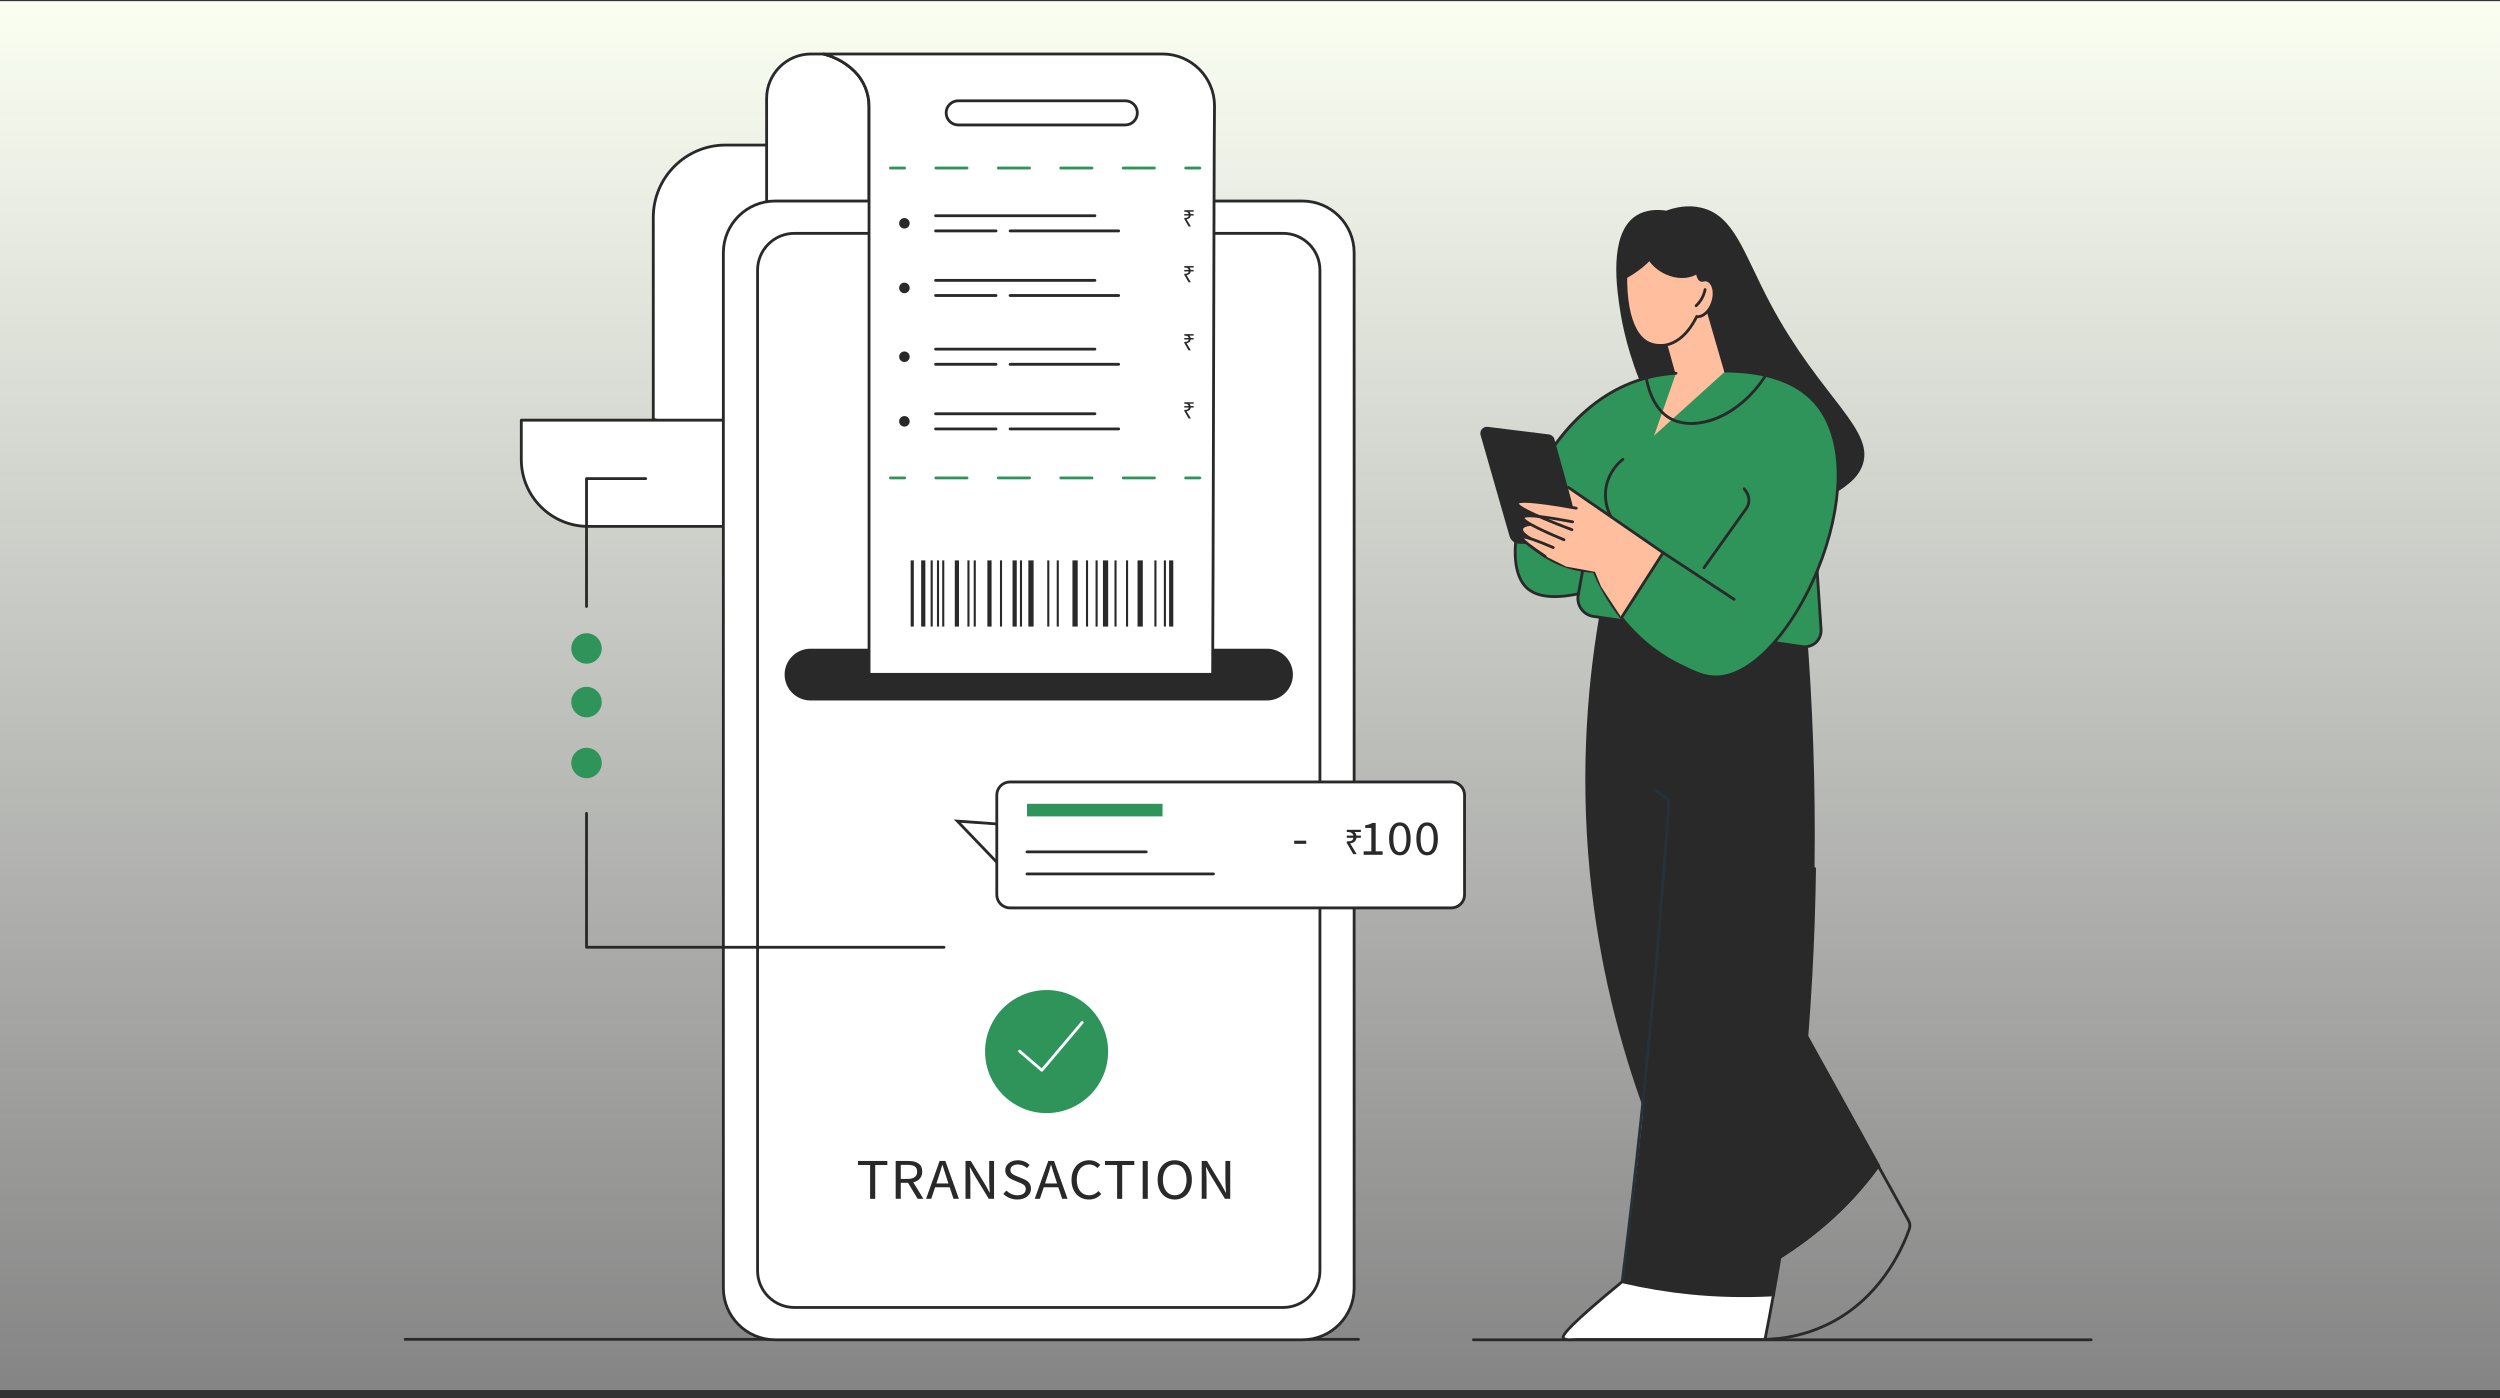 <svg width="270" height="151" viewBox="0 0 270 151" fill="none" xmlns="http://www.w3.org/2000/svg">
<rect x="0" y="0" width="270" height="151" fill="#333333" stroke="none"/>
<rect width="270" height="150" transform="translate(0 0.125)" fill="url(#paint0_linear_12836_98427)"/>
<path d="M110.878 56.85H79.794L70.859 54.289L70.555 54.202V45.291L70.859 45.378L110.878 56.85Z" fill="white"/>
<path d="M110.879 57.004H79.795C79.78 57.004 79.766 57.002 79.752 56.998L70.513 54.349C70.448 54.331 70.402 54.271 70.402 54.202V45.292C70.402 45.244 70.425 45.198 70.463 45.169C70.502 45.141 70.551 45.131 70.597 45.145L110.921 56.704C110.994 56.725 111.041 56.797 111.03 56.872C111.02 56.948 110.955 57.004 110.879 57.004ZM79.816 56.698H109.791L70.708 45.495V54.087L79.816 56.698Z" fill="#292929"/>
<path d="M129.303 15.666C128.358 15.898 126.382 16.521 124.61 18.273C124.598 18.285 124.586 18.297 124.574 18.309C123.198 19.684 122.438 21.558 122.438 23.505V49.47C122.438 53.546 119.134 56.85 115.057 56.85H110.878L70.859 45.378L70.555 45.291V23.468C70.555 19.159 74.048 15.666 78.356 15.666H129.303V15.666Z" fill="white"/>
<path d="M115.058 57.005H110.879C110.865 57.005 110.851 57.003 110.837 56.999L70.513 45.44C70.448 45.421 70.402 45.361 70.402 45.293V23.469C70.402 19.083 73.971 15.515 78.357 15.515H129.303C129.381 15.515 129.446 15.572 129.455 15.649C129.464 15.726 129.415 15.798 129.34 15.816C128.111 16.117 126.312 16.808 124.718 18.383L124.683 18.418C123.353 19.747 122.591 21.601 122.591 23.506V49.472C122.591 53.625 119.212 57.005 115.058 57.005ZM110.901 56.699H115.058C119.043 56.699 122.285 53.457 122.285 49.472V23.506C122.285 21.52 123.08 19.587 124.467 18.202L124.502 18.166C125.751 16.933 127.12 16.225 128.261 15.82H78.357C74.139 15.82 70.708 19.252 70.708 23.469V45.177L110.901 56.699Z" fill="#292929"/>
<path d="M111.055 56.593V56.851H63.521C59.535 56.851 56.305 53.619 56.305 49.634V45.379H105.754V49.634C105.754 52.956 107.998 55.754 111.055 56.593Z" fill="white"/>
<path d="M111.052 57.004H63.518C59.454 57.004 56.148 53.697 56.148 49.634V45.379C56.148 45.294 56.217 45.226 56.301 45.226H105.751C105.835 45.226 105.903 45.294 105.903 45.379V49.634C105.903 52.806 108.037 55.606 111.092 56.444C111.158 56.463 111.204 56.523 111.204 56.592V56.85C111.204 56.935 111.136 57.004 111.052 57.004ZM56.454 45.532V49.634C56.454 53.529 59.623 56.698 63.518 56.698H110.864C107.755 55.775 105.598 52.892 105.598 49.634V45.532H56.454Z" fill="#292929"/>
<path d="M78.469 27.677C83.598 27.749 88.727 27.821 93.856 27.893V11.468C93.856 10.068 93.309 8.72 92.32 7.731C92.311 7.723 92.303 7.714 92.294 7.706C91.02 6.446 89.599 5.998 88.919 5.831H87.594C84.943 5.831 82.794 7.98 82.794 10.63V22.029C82.794 23.578 82.125 25.057 80.944 26.06C80.935 26.068 80.929 26.073 80.92 26.081C80.391 26.53 79.621 27.074 78.469 27.677Z" fill="white"/>
<path d="M93.857 28.045C93.856 28.045 93.855 28.045 93.855 28.045L78.467 27.83C78.397 27.829 78.337 27.78 78.321 27.712C78.304 27.644 78.336 27.574 78.398 27.541C79.377 27.029 80.192 26.499 80.821 25.964L80.846 25.943C81.987 24.973 82.642 23.546 82.642 22.028V10.63C82.642 7.899 84.864 5.678 87.594 5.678H88.92C88.932 5.678 88.944 5.679 88.956 5.682C89.872 5.907 91.213 6.421 92.402 7.597L92.428 7.623C93.433 8.627 94.01 10.028 94.01 11.468V27.892C94.01 27.933 93.993 27.973 93.964 28.001C93.936 28.03 93.897 28.045 93.857 28.045ZM79.056 27.532L93.704 27.738V11.468C93.704 10.109 93.16 8.787 92.212 7.839L92.186 7.813C91.055 6.695 89.779 6.201 88.901 5.984H87.594C85.032 5.984 82.948 8.068 82.948 10.63V22.028C82.948 23.636 82.254 25.148 81.043 26.176L81.019 26.197C80.487 26.649 79.829 27.096 79.056 27.532Z" fill="#292929"/>
<path d="M225.845 144.85H159.133C159.049 144.85 158.98 144.781 158.98 144.697C158.98 144.612 159.049 144.544 159.133 144.544H225.845C225.93 144.544 225.998 144.612 225.998 144.697C225.998 144.781 225.93 144.85 225.845 144.85Z" fill="#292929"/>
<path d="M146.715 144.802H43.755C43.67 144.802 43.602 144.733 43.602 144.649C43.602 144.565 43.67 144.496 43.755 144.496H146.715C146.8 144.496 146.868 144.565 146.868 144.649C146.868 144.733 146.8 144.802 146.715 144.802Z" fill="#292929"/>
<path d="M140.662 144.697H83.712C80.626 144.697 78.125 142.196 78.125 139.11V27.299C78.125 24.213 80.626 21.712 83.712 21.712H140.662C143.748 21.712 146.25 24.213 146.25 27.299V139.11C146.25 142.196 143.748 144.697 140.662 144.697Z" fill="white"/>
<path d="M140.659 144.85H83.709C80.544 144.85 77.969 142.275 77.969 139.11V27.299C77.969 24.134 80.544 21.559 83.709 21.559H140.659C143.824 21.559 146.4 24.134 146.4 27.299V139.11C146.399 142.275 143.824 144.85 140.659 144.85ZM83.709 21.864C80.712 21.864 78.275 24.302 78.275 27.299V139.11C78.275 142.106 80.713 144.544 83.709 144.544H140.659C143.656 144.544 146.094 142.106 146.094 139.11V27.299C146.094 24.302 143.656 21.864 140.659 21.864H83.709V21.864Z" fill="#292929"/>
<path d="M138.579 141.359H85.792C83.516 141.359 81.664 139.507 81.664 137.231V29.177C81.664 26.901 83.516 25.049 85.792 25.049H138.579C140.855 25.049 142.706 26.901 142.706 29.177V137.231C142.706 139.507 140.855 141.359 138.579 141.359ZM85.792 25.355C83.684 25.355 81.97 27.069 81.97 29.177V137.231C81.97 139.339 83.684 141.053 85.792 141.053H138.579C140.686 141.053 142.401 139.339 142.401 137.231V29.177C142.401 27.069 140.686 25.355 138.579 25.355H85.792Z" fill="#292929"/>
<path d="M119.034 29.197H103.746V29.503H119.034V29.197Z" fill="#292929"/>
<path d="M136.841 75.498H87.537C86.078 75.498 84.894 74.315 84.894 72.855C84.894 71.396 86.078 70.213 87.537 70.213H136.841C138.3 70.213 139.483 71.396 139.483 72.855C139.483 74.315 138.3 75.498 136.841 75.498Z" fill="#292929"/>
<path d="M136.837 75.65H87.534C85.992 75.65 84.738 74.396 84.738 72.855C84.738 71.314 85.992 70.06 87.534 70.06H136.837C138.379 70.06 139.633 71.314 139.633 72.855C139.633 74.396 138.379 75.65 136.837 75.65ZM87.534 70.365C86.161 70.365 85.044 71.482 85.044 72.855C85.044 74.228 86.161 75.344 87.534 75.344H136.837C138.21 75.344 139.327 74.228 139.327 72.855C139.327 71.482 138.21 70.365 136.837 70.365H87.534Z" fill="#292929"/>
<path d="M131.17 11.441C131.103 16.275 131.037 63.801 130.97 72.832H93.859V11.467C93.859 10.068 93.313 8.72 92.322 7.731C92.314 7.722 92.305 7.714 92.297 7.705C91.022 6.446 89.602 5.998 88.922 5.831H125.56C128.658 5.831 131.17 8.343 131.17 11.441Z" fill="white"/>
<path d="M130.966 72.985H93.856C93.772 72.985 93.703 72.916 93.703 72.832V11.467C93.703 10.108 93.159 8.786 92.211 7.839C92.208 7.837 92.206 7.834 92.204 7.832C92.195 7.822 92.188 7.816 92.183 7.811C91.044 6.687 89.76 6.195 88.882 5.979C88.807 5.961 88.757 5.889 88.767 5.812C88.776 5.735 88.841 5.678 88.919 5.678H125.557C128.735 5.678 131.32 8.263 131.32 11.441C131.32 11.442 131.32 11.442 131.32 11.443C131.285 13.984 131.249 28.57 131.214 42.676C131.183 55.397 131.151 68.55 131.119 72.833C131.119 72.917 131.05 72.985 130.966 72.985ZM94.009 72.679H130.814C130.846 68.245 130.878 55.249 130.908 42.675C130.943 28.571 130.979 13.986 131.014 11.44C131.014 8.432 128.566 5.984 125.557 5.984H89.907C90.683 6.287 91.579 6.784 92.401 7.596C92.404 7.599 92.406 7.601 92.409 7.604C92.418 7.614 92.424 7.62 92.43 7.626C93.433 8.629 94.009 10.028 94.009 11.467L94.009 72.679Z" fill="#292929"/>
<path d="M98.245 24.117C98.245 24.432 97.99 24.687 97.675 24.687C97.361 24.687 97.106 24.432 97.106 24.117C97.106 23.803 97.361 23.548 97.675 23.548C97.99 23.548 98.245 23.803 98.245 24.117Z" fill="#292929"/>
<path d="M118.252 23.451H101.044C100.959 23.451 100.891 23.383 100.891 23.298C100.891 23.214 100.959 23.145 101.044 23.145H118.252C118.336 23.145 118.405 23.214 118.405 23.298C118.405 23.383 118.336 23.451 118.252 23.451Z" fill="#292929"/>
<path d="M107.571 25.09H101.044C100.959 25.09 100.891 25.022 100.891 24.937C100.891 24.853 100.959 24.784 101.044 24.784H107.571C107.656 24.784 107.724 24.853 107.724 24.937C107.724 25.022 107.656 25.09 107.571 25.09Z" fill="#292929"/>
<path d="M120.816 25.09H109.09C109.006 25.09 108.938 25.022 108.938 24.937C108.938 24.853 109.006 24.784 109.09 24.784H120.816C120.901 24.784 120.969 24.853 120.969 24.937C120.969 25.022 120.901 25.09 120.816 25.09Z" fill="#292929"/>
<path d="M128.364 24.455L127.901 23.646V23.538H127.954C128.041 23.538 128.114 23.53 128.173 23.514C128.233 23.498 128.28 23.471 128.315 23.433C128.349 23.396 128.369 23.344 128.376 23.279H127.901V23.122H128.374C128.362 23.061 128.339 23.012 128.305 22.975C128.271 22.936 128.224 22.907 128.165 22.889C128.108 22.871 128.038 22.862 127.954 22.862H127.901V22.705H128.915V22.862H128.452C128.49 22.893 128.521 22.93 128.545 22.973C128.57 23.015 128.585 23.065 128.592 23.122H128.915V23.279H128.597C128.585 23.398 128.539 23.491 128.459 23.558C128.381 23.623 128.276 23.665 128.146 23.683L128.614 24.455H128.364Z" fill="#292929"/>
<path d="M128.364 30.487L127.901 29.679V29.571H127.954C128.041 29.571 128.114 29.563 128.173 29.546C128.233 29.53 128.28 29.503 128.315 29.465C128.349 29.428 128.369 29.376 128.376 29.311H127.901V29.154H128.374C128.362 29.094 128.339 29.045 128.305 29.007C128.271 28.968 128.224 28.939 128.165 28.921C128.108 28.903 128.038 28.894 127.954 28.894H127.901V28.738H128.915V28.894H128.452C128.49 28.925 128.521 28.962 128.545 29.005C128.57 29.047 128.585 29.097 128.592 29.154H128.915V29.311H128.597C128.585 29.43 128.539 29.523 128.459 29.59C128.381 29.656 128.276 29.697 128.146 29.715L128.614 30.487H128.364Z" fill="#292929"/>
<path d="M128.364 37.839L127.901 37.03V36.922H127.954C128.041 36.922 128.114 36.914 128.173 36.898C128.233 36.882 128.28 36.855 128.315 36.817C128.349 36.779 128.369 36.728 128.376 36.663H127.901V36.506H128.374C128.362 36.445 128.339 36.396 128.305 36.359C128.271 36.319 128.224 36.291 128.165 36.273C128.108 36.255 128.038 36.246 127.954 36.246H127.901V36.089H128.915V36.246H128.452C128.49 36.277 128.521 36.314 128.545 36.356C128.57 36.399 128.585 36.449 128.592 36.506H128.915V36.663H128.597C128.585 36.782 128.539 36.875 128.459 36.942C128.381 37.007 128.276 37.049 128.146 37.067L128.614 37.839H128.364Z" fill="#292929"/>
<path d="M128.364 45.191L127.901 44.383V44.275H127.954C128.041 44.275 128.114 44.267 128.173 44.25C128.233 44.234 128.28 44.207 128.315 44.169C128.349 44.132 128.369 44.081 128.376 44.015H127.901V43.858H128.374C128.362 43.798 128.339 43.749 128.305 43.711C128.271 43.672 128.224 43.643 128.165 43.626C128.108 43.608 128.038 43.599 127.954 43.599H127.901V43.442H128.915V43.599H128.452C128.49 43.63 128.521 43.666 128.545 43.709C128.57 43.751 128.585 43.801 128.592 43.858H128.915V44.015H128.597C128.585 44.134 128.539 44.227 128.459 44.294C128.381 44.36 128.276 44.401 128.146 44.419L128.614 45.191H128.364Z" fill="#292929"/>
<path d="M98.245 31.097C98.245 31.412 97.99 31.667 97.675 31.667C97.361 31.667 97.106 31.412 97.106 31.097C97.106 30.782 97.361 30.527 97.675 30.527C97.99 30.527 98.245 30.782 98.245 31.097Z" fill="#292929"/>
<path d="M118.252 30.431H101.044C100.959 30.431 100.891 30.363 100.891 30.278C100.891 30.193 100.959 30.125 101.044 30.125H118.252C118.336 30.125 118.405 30.193 118.405 30.278C118.405 30.362 118.336 30.431 118.252 30.431Z" fill="#292929"/>
<path d="M107.571 32.068H101.044C100.959 32.068 100.891 31.999 100.891 31.915C100.891 31.83 100.959 31.762 101.044 31.762H107.571C107.656 31.762 107.724 31.83 107.724 31.915C107.724 31.999 107.656 32.068 107.571 32.068Z" fill="#292929"/>
<path d="M120.816 32.068H109.09C109.006 32.068 108.938 31.999 108.938 31.915C108.938 31.83 109.006 31.762 109.09 31.762H120.816C120.901 31.762 120.969 31.83 120.969 31.915C120.969 31.999 120.901 32.068 120.816 32.068Z" fill="#292929"/>
<path d="M98.245 38.528C98.245 38.842 97.99 39.097 97.675 39.097C97.361 39.097 97.106 38.842 97.106 38.528C97.106 38.213 97.361 37.958 97.675 37.958C97.99 37.958 98.245 38.213 98.245 38.528Z" fill="#292929"/>
<path d="M118.252 37.861H101.044C100.959 37.861 100.891 37.793 100.891 37.709C100.891 37.624 100.959 37.556 101.044 37.556H118.252C118.336 37.556 118.405 37.624 118.405 37.709C118.405 37.793 118.336 37.861 118.252 37.861Z" fill="#292929"/>
<path d="M107.571 39.499H101.044C100.959 39.499 100.891 39.431 100.891 39.346C100.891 39.262 100.959 39.193 101.044 39.193H107.571C107.656 39.193 107.724 39.262 107.724 39.346C107.724 39.431 107.656 39.499 107.571 39.499Z" fill="#292929"/>
<path d="M120.816 39.499H109.09C109.006 39.499 108.938 39.431 108.938 39.346C108.938 39.262 109.006 39.193 109.09 39.193H120.816C120.901 39.193 120.969 39.262 120.969 39.346C120.969 39.431 120.901 39.499 120.816 39.499Z" fill="#292929"/>
<path d="M98.245 45.505C98.245 45.82 97.99 46.075 97.675 46.075C97.361 46.075 97.106 45.82 97.106 45.505C97.106 45.191 97.361 44.935 97.675 44.935C97.99 44.935 98.245 45.191 98.245 45.505Z" fill="#292929"/>
<path d="M118.252 44.839H101.044C100.959 44.839 100.891 44.771 100.891 44.686C100.891 44.602 100.959 44.533 101.044 44.533H118.252C118.336 44.533 118.405 44.602 118.405 44.686C118.405 44.771 118.336 44.839 118.252 44.839Z" fill="#292929"/>
<path d="M107.571 46.477H101.044C100.959 46.477 100.891 46.408 100.891 46.324C100.891 46.239 100.959 46.171 101.044 46.171H107.571C107.656 46.171 107.724 46.239 107.724 46.324C107.724 46.408 107.656 46.477 107.571 46.477Z" fill="#292929"/>
<path d="M120.816 46.477H109.09C109.006 46.477 108.938 46.408 108.938 46.324C108.938 46.239 109.006 46.171 109.09 46.171H120.816C120.901 46.171 120.969 46.239 120.969 46.324C120.969 46.408 120.901 46.477 120.816 46.477Z" fill="#292929"/>
<path d="M93.972 125.823H92.664V125.383H95.831V125.823H94.522V129.474H93.972V125.823Z" fill="#292929"/>
<path d="M96.734 125.383H98.089C98.969 125.383 99.602 125.682 99.602 126.534C99.602 127.352 98.969 127.745 98.089 127.745H97.285V129.474H96.734V125.383ZM98.01 127.323C98.683 127.323 99.053 127.065 99.053 126.534C99.053 125.996 98.683 125.805 98.01 125.805H97.285V127.323H98.01V127.323ZM97.98 127.602L98.411 127.333L99.731 129.474H99.107L97.98 127.602Z" fill="#292929"/>
<path d="M101.478 125.383H102.099L103.562 129.474H102.979L102.225 127.189C102.07 126.732 101.931 126.283 101.792 125.811H101.766C101.632 126.285 101.493 126.732 101.338 127.189L100.576 129.474H100.016L101.478 125.383ZM100.785 127.812H102.776V128.228H100.785V127.812Z" fill="#292929"/>
<path d="M104.277 125.383H104.846L106.411 127.955L106.877 128.802H106.904C106.876 128.389 106.834 127.928 106.834 127.5V125.383H107.356V129.474H106.788L105.223 126.9L104.756 126.055H104.73C104.758 126.469 104.8 126.905 104.8 127.333V129.474H104.277V125.383Z" fill="#292929"/>
<path d="M108.359 128.941L108.689 128.584C109 128.889 109.432 129.091 109.882 129.091C110.449 129.091 110.786 128.823 110.786 128.426C110.786 128.008 110.472 127.875 110.064 127.706L109.443 127.447C109.04 127.284 108.567 126.995 108.567 126.393C108.567 125.768 109.143 125.308 109.929 125.308C110.441 125.308 110.898 125.518 111.202 125.815L110.91 126.149C110.645 125.912 110.328 125.765 109.929 125.765C109.444 125.765 109.123 125.997 109.123 126.363C109.123 126.757 109.5 126.904 109.838 127.04L110.455 127.292C110.955 127.496 111.346 127.778 111.346 128.386C111.346 129.032 110.781 129.549 109.872 129.549C109.265 129.549 108.737 129.314 108.359 128.941Z" fill="#292929"/>
<path d="M113.213 125.383H113.834L115.296 129.474H114.714L113.96 127.189C113.804 126.732 113.665 126.283 113.527 125.811H113.5C113.367 126.285 113.228 126.732 113.072 127.189L112.31 129.474H111.75L113.213 125.383ZM112.519 127.812H114.51V128.228H112.519V127.812Z" fill="#292929"/>
<path d="M115.723 127.432C115.723 126.112 116.544 125.308 117.642 125.308C118.167 125.308 118.578 125.549 118.831 125.812L118.529 126.151C118.302 125.921 118.016 125.765 117.651 125.765C116.834 125.765 116.291 126.399 116.291 127.418C116.291 128.446 116.81 129.091 117.63 129.091C118.043 129.091 118.356 128.921 118.632 128.631L118.934 128.958C118.592 129.333 118.169 129.549 117.607 129.549C116.53 129.549 115.723 128.761 115.723 127.432Z" fill="#292929"/>
<path d="M120.648 125.823H119.34V125.383H122.506V125.823H121.198V129.474H120.648V125.823Z" fill="#292929"/>
<path d="M123.41 125.383H123.96V129.474H123.41V125.383Z" fill="#292929"/>
<path d="M125.023 127.413C125.023 126.103 125.786 125.308 126.872 125.308C127.958 125.308 128.72 126.105 128.72 127.413C128.72 128.724 127.958 129.549 126.872 129.549C125.786 129.549 125.023 128.724 125.023 127.413ZM128.151 127.413C128.151 126.394 127.644 125.765 126.872 125.765C126.099 125.765 125.592 126.394 125.592 127.413C125.592 128.433 126.099 129.091 126.872 129.091C127.644 129.091 128.151 128.433 128.151 127.413Z" fill="#292929"/>
<path d="M129.785 125.383H130.353L131.919 127.955L132.385 128.802H132.412C132.384 128.389 132.342 127.928 132.342 127.5V125.383H132.864V129.474H132.296L130.731 126.9L130.264 126.055H130.238C130.265 126.469 130.308 126.905 130.308 127.333V129.474H129.785V125.383H129.785Z" fill="#292929"/>
<path d="M113.032 120.216C116.702 120.216 119.678 117.241 119.678 113.57C119.678 109.9 116.702 106.925 113.032 106.925C109.362 106.925 106.387 109.9 106.387 113.57C106.387 117.241 109.362 120.216 113.032 120.216Z" fill="#2F945A"/>
<path d="M112.52 115.742C112.484 115.742 112.448 115.729 112.42 115.705L110.014 113.643C109.95 113.588 109.943 113.491 109.998 113.427C110.053 113.363 110.149 113.356 110.213 113.411L112.503 115.373L116.757 110.335C116.812 110.27 116.908 110.262 116.973 110.316C117.037 110.371 117.045 110.467 116.991 110.532L112.637 115.688C112.611 115.719 112.573 115.738 112.532 115.742C112.528 115.742 112.524 115.742 112.52 115.742Z" fill="white"/>
<path d="M109.032 89.084L103.398 88.681L108.38 93.876L109.032 89.084Z" fill="white"/>
<path d="M108.268 93.982L103.012 88.5L109.041 88.932L109.019 89.237L103.782 88.862L108.489 93.77L108.268 93.982Z" fill="#292929"/>
<path d="M156.75 98.053H109.081C108.294 98.053 107.656 97.415 107.656 96.629V85.877C107.656 85.09 108.294 84.452 109.081 84.452H156.75C157.536 84.452 158.174 85.09 158.174 85.877V96.629C158.174 97.415 157.536 98.053 156.75 98.053Z" fill="white"/>
<path d="M146.147 92.245L145.452 91.032V90.87H145.533C145.663 90.87 145.772 90.858 145.86 90.834C145.951 90.809 146.022 90.769 146.074 90.712C146.125 90.656 146.156 90.579 146.166 90.481H145.452V90.245H146.162C146.145 90.155 146.11 90.081 146.059 90.025C146.007 89.966 145.938 89.923 145.849 89.896C145.764 89.869 145.658 89.856 145.533 89.856H145.452V89.621H146.974V89.856H146.28C146.336 89.902 146.382 89.957 146.419 90.021C146.456 90.085 146.479 90.16 146.489 90.245H146.974V90.481H146.496C146.479 90.66 146.411 90.799 146.291 90.9C146.173 90.998 146.016 91.06 145.82 91.087L146.522 92.245H146.147Z" fill="#292929"/>
<path d="M156.746 98.205H109.077C108.208 98.205 107.5 97.497 107.5 96.627V85.875C107.5 85.005 108.208 84.298 109.077 84.298H156.746C157.616 84.298 158.324 85.005 158.324 85.875V96.627C158.324 97.497 157.616 98.205 156.746 98.205ZM109.077 84.604C108.376 84.604 107.806 85.174 107.806 85.875V96.627C107.806 97.328 108.376 97.899 109.077 97.899H156.746C157.447 97.899 158.018 97.328 158.018 96.627V85.875C158.018 85.174 157.447 84.604 156.746 84.604H109.077Z" fill="#292929"/>
<path d="M139.77 90.794H141.075V91.134H139.77V90.794Z" fill="#292929"/>
<path d="M147.273 91.946H148.105V89.417H147.444V89.132C147.774 89.077 148.015 88.994 148.216 88.88H148.574V91.946H149.324V92.315H147.273V91.946Z" fill="#292929"/>
<path d="M150.023 90.585C150.023 89.433 150.462 88.815 151.187 88.815C151.912 88.815 152.351 89.435 152.351 90.585C152.351 91.736 151.913 92.38 151.187 92.38C150.462 92.38 150.023 91.737 150.023 90.585ZM151.897 90.585C151.897 89.578 151.609 89.172 151.187 89.172C150.765 89.172 150.478 89.578 150.478 90.585C150.478 91.592 150.765 92.023 151.187 92.023C151.609 92.023 151.897 91.592 151.897 90.585Z" fill="#292929"/>
<path d="M152.965 90.585C152.965 89.433 153.403 88.815 154.129 88.815C154.854 88.815 155.293 89.435 155.293 90.585C155.293 91.736 154.854 92.38 154.129 92.38C153.403 92.38 152.965 91.737 152.965 90.585ZM154.838 90.585C154.838 89.578 154.551 89.172 154.129 89.172C153.707 89.172 153.419 89.578 153.419 90.585C153.419 91.592 153.707 92.023 154.129 92.023C154.551 92.023 154.838 91.592 154.838 90.585Z" fill="#292929"/>
<path d="M125.554 86.81H110.918V88.171H125.554V86.81Z" fill="#2F945A"/>
<path d="M123.792 92.156H110.915C110.83 92.156 110.762 92.087 110.762 92.002C110.762 91.918 110.83 91.85 110.915 91.85H123.792C123.876 91.85 123.945 91.918 123.945 92.002C123.945 92.087 123.876 92.156 123.792 92.156Z" fill="#292929"/>
<path d="M131.053 94.538H110.915C110.83 94.538 110.762 94.47 110.762 94.385C110.762 94.301 110.83 94.232 110.915 94.232H131.053C131.137 94.232 131.206 94.301 131.206 94.385C131.206 94.47 131.137 94.538 131.053 94.538Z" fill="#292929"/>
<path d="M97.698 18.3H96.169C96.084 18.3 96.016 18.232 96.016 18.147C96.016 18.063 96.084 17.994 96.169 17.994H97.698C97.782 17.994 97.851 18.063 97.851 18.147C97.851 18.232 97.782 18.3 97.698 18.3Z" fill="#2F945A"/>
<path d="M124.679 18.3H121.307C121.222 18.3 121.154 18.232 121.154 18.147C121.154 18.063 121.222 17.994 121.307 17.994H124.679C124.764 17.994 124.832 18.063 124.832 18.147C124.832 18.232 124.764 18.3 124.679 18.3ZM117.934 18.3H114.561C114.477 18.3 114.409 18.232 114.409 18.147C114.409 18.063 114.477 17.994 114.561 17.994H117.934C118.019 17.994 118.087 18.063 118.087 18.147C118.087 18.232 118.019 18.3 117.934 18.3ZM111.189 18.3H107.816C107.732 18.3 107.663 18.232 107.663 18.147C107.663 18.063 107.732 17.994 107.816 17.994H111.189C111.273 17.994 111.342 18.063 111.342 18.147C111.342 18.232 111.273 18.3 111.189 18.3ZM104.443 18.3H101.071C100.986 18.3 100.918 18.232 100.918 18.147C100.918 18.063 100.986 17.994 101.071 17.994H104.444C104.528 17.994 104.597 18.063 104.597 18.147C104.597 18.232 104.528 18.3 104.443 18.3Z" fill="#2F945A"/>
<path d="M129.581 18.3H128.051C127.967 18.3 127.898 18.232 127.898 18.147C127.898 18.063 127.967 17.994 128.051 17.994H129.581C129.665 17.994 129.734 18.063 129.734 18.147C129.734 18.232 129.665 18.3 129.581 18.3Z" fill="#2F945A"/>
<path d="M97.698 51.769H96.169C96.084 51.769 96.016 51.7 96.016 51.616C96.016 51.531 96.084 51.463 96.169 51.463H97.698C97.782 51.463 97.851 51.531 97.851 51.616C97.851 51.7 97.782 51.769 97.698 51.769Z" fill="#2F945A"/>
<path d="M124.679 51.769H121.307C121.222 51.769 121.154 51.7 121.154 51.616C121.154 51.531 121.222 51.463 121.307 51.463H124.679C124.764 51.463 124.832 51.531 124.832 51.616C124.832 51.7 124.764 51.769 124.679 51.769ZM117.934 51.769H114.561C114.477 51.769 114.409 51.7 114.409 51.616C114.409 51.531 114.477 51.463 114.561 51.463H117.934C118.019 51.463 118.087 51.531 118.087 51.616C118.087 51.7 118.019 51.769 117.934 51.769ZM111.189 51.769H107.816C107.732 51.769 107.663 51.7 107.663 51.616C107.663 51.531 107.732 51.463 107.816 51.463H111.189C111.273 51.463 111.342 51.531 111.342 51.616C111.342 51.7 111.273 51.769 111.189 51.769ZM104.443 51.769H101.071C100.986 51.769 100.918 51.7 100.918 51.616C100.918 51.531 100.986 51.463 101.071 51.463H104.444C104.528 51.463 104.597 51.531 104.597 51.616C104.596 51.7 104.528 51.769 104.443 51.769Z" fill="#2F945A"/>
<path d="M129.581 51.769H128.051C127.967 51.769 127.898 51.7 127.898 51.616C127.898 51.531 127.967 51.463 128.051 51.463H129.581C129.665 51.463 129.734 51.531 129.734 51.616C129.734 51.7 129.665 51.769 129.581 51.769Z" fill="#2F945A"/>
<path d="M98.692 60.522H98.352V67.669H98.692V60.522Z" fill="#292929"/>
<path d="M99.938 60.522H99.484V67.669H99.938V60.522Z" fill="#292929"/>
<path d="M103.571 60.522H103.117V67.669H103.571V60.522Z" fill="#292929"/>
<path d="M109.809 60.522H109.355V67.669H109.809V60.522Z" fill="#292929"/>
<path d="M111.63 60.522H111.062V67.669H111.63V60.522Z" fill="#292929"/>
<path d="M107.091 60.522H106.637V67.669H107.091V60.522Z" fill="#292929"/>
<path d="M100.735 60.522H100.508V67.669H100.735V60.522Z" fill="#292929"/>
<path d="M110.379 60.522H110.152V67.669H110.379V60.522Z" fill="#292929"/>
<path d="M101.418 60.522H101.191V67.669H101.418V60.522Z" fill="#292929"/>
<path d="M101.985 60.522H101.758V67.669H101.985V60.522Z" fill="#292929"/>
<path d="M104.707 60.522H104.48V67.669H104.707V60.522Z" fill="#292929"/>
<path d="M105.387 60.522H105.16V67.669H105.387V60.522Z" fill="#292929"/>
<path d="M113.329 60.522H113.102V67.669H113.329V60.522Z" fill="#292929"/>
<path d="M123.423 60.522H122.855V67.669H123.423V60.522Z" fill="#292929"/>
<path d="M116.392 60.522H115.824V67.669H116.392V60.522Z" fill="#292929"/>
<path d="M124.899 60.522H124.672V67.669H124.899V60.522Z" fill="#292929"/>
<path d="M114.352 60.522H114.125V67.669H114.352V60.522Z" fill="#292929"/>
<path d="M117.512 60.522H117.285V67.669H117.512V60.522Z" fill="#292929"/>
<path d="M119.684 60.522H119.117V67.669H119.684V60.522Z" fill="#292929"/>
<path d="M120.59 60.522H120.363V67.669H120.59V60.522Z" fill="#292929"/>
<path d="M118.547 60.522H118.32V67.669H118.547V60.522Z" fill="#292929"/>
<path d="M121.836 60.522H121.609V67.669H121.836V60.522Z" fill="#292929"/>
<path d="M125.922 60.522H125.695V67.669H125.922V60.522Z" fill="#292929"/>
<path d="M126.716 60.522H126.262V67.669H126.716V60.522Z" fill="#292929"/>
<path d="M108.223 60.522H107.996V67.669H108.223V60.522Z" fill="#292929"/>
<path d="M121.524 13.494H103.484C102.764 13.494 102.18 12.91 102.18 12.19C102.18 11.469 102.764 10.885 103.484 10.885H121.524C122.244 10.885 122.829 11.469 122.829 12.19C122.829 12.91 122.244 13.494 121.524 13.494Z" fill="white"/>
<path d="M121.528 13.648H103.489C102.685 13.648 102.031 12.994 102.031 12.19C102.031 11.386 102.685 10.732 103.489 10.732H121.528C122.332 10.732 122.986 11.386 122.986 12.19C122.986 12.994 122.332 13.648 121.528 13.648ZM103.489 11.038C102.854 11.038 102.337 11.555 102.337 12.19C102.337 12.825 102.854 13.342 103.489 13.342H121.528C122.163 13.342 122.68 12.825 122.68 12.19C122.68 11.555 122.163 11.038 121.528 11.038H103.489Z" fill="#292929"/>
<path d="M179.959 22.749C179.022 22.614 177.766 22.605 176.703 23.291C173.668 25.253 174.63 31.335 174.998 33.684C175.277 35.466 177.632 49.211 188.177 53.139C189.243 53.536 195.282 55.615 199.24 52.566C199.833 52.109 200.596 51.522 201.047 50.504C202.802 46.54 196.696 43.123 191.191 32.774C188.295 27.329 187.335 23.304 183.758 22.439C182.277 22.08 180.907 22.404 179.959 22.749Z" fill="#292929"/>
<path d="M186.672 40.507H186.43L184.245 32.803L179.09 34.265L180.861 40.507H180.021L172.402 44.727L179.69 51.705L191.009 46.278L186.672 40.507Z" fill="white"/>
<path d="M186.357 40.075C185.653 37.651 184.949 35.227 184.245 32.803L179.09 34.264C179.652 36.279 180.214 38.293 180.775 40.308C177.984 41.781 175.193 43.254 172.402 44.727L179.69 51.704L191.009 46.278C189.458 44.21 187.908 42.143 186.357 40.075Z" fill="#FFBE9D"/>
<path d="M179.691 51.859C179.652 51.859 179.614 51.845 179.585 51.817L172.297 44.839C172.262 44.805 172.245 44.756 172.252 44.708C172.258 44.659 172.288 44.616 172.332 44.593L180.596 40.232L178.944 34.307C178.921 34.226 178.968 34.142 179.049 34.119L184.204 32.657C184.285 32.634 184.369 32.681 184.393 32.762L186.497 40.008L191.132 46.187C191.16 46.224 191.169 46.271 191.158 46.316C191.148 46.36 191.117 46.397 191.076 46.417L179.757 51.844C179.736 51.854 179.713 51.859 179.691 51.859ZM172.662 44.765L179.72 51.523L190.776 46.222L186.236 40.169C186.225 40.154 186.216 40.137 186.211 40.12L184.142 32.993L179.28 34.372L180.924 40.269C180.943 40.338 180.911 40.411 180.848 40.445L172.662 44.765Z" fill="#292929"/>
<path d="M181.008 40.31C179.809 40.382 177.757 40.628 175.504 41.628C165.954 45.862 161.289 59.842 164.805 63.413C165.709 64.331 167.716 65.132 172.868 63.49L181.008 40.31Z" fill="#2F945A"/>
<path d="M167.901 64.585C166.468 64.585 165.397 64.23 164.698 63.519C163.539 62.342 163.193 59.998 163.746 57.087C164.297 54.189 165.695 50.977 167.582 48.274C169.765 45.146 172.484 42.799 175.443 41.486C177.169 40.721 179.039 40.273 181.001 40.156C181.085 40.15 181.157 40.215 181.163 40.299C181.168 40.383 181.103 40.456 181.019 40.461C179.094 40.577 177.259 41.016 175.568 41.766C169.404 44.499 165.107 51.571 164.047 57.144C163.512 59.955 163.829 62.2 164.916 63.304C166.188 64.597 168.848 64.61 172.823 63.343C172.904 63.318 172.99 63.362 173.015 63.443C173.041 63.523 172.996 63.609 172.916 63.635C170.928 64.268 169.254 64.585 167.901 64.585Z" fill="#292929"/>
<path d="M165.747 58.861L165.715 58.958L168.738 59.966L168.771 59.869L165.747 58.861Z" fill="#2F945A"/>
<path d="M171.703 94.267C173.608 113.779 180.703 128.999 186.644 138.857C188.823 137.91 191.279 136.638 193.774 134.929C198.25 131.865 201.189 128.532 203.069 125.902C198.171 117.062 193.271 108.223 188.372 99.384L193.566 77.288L172.945 65.272C171.542 72.93 170.589 82.848 171.703 94.267Z" fill="#292929"/>
<path d="M184.844 139.748C184.783 139.748 184.725 139.711 184.702 139.65C184.671 139.572 184.711 139.483 184.789 139.453C185.393 139.221 185.996 138.974 186.584 138.718C186.661 138.684 186.751 138.72 186.785 138.797C186.819 138.874 186.783 138.964 186.706 138.998C186.115 139.256 185.507 139.505 184.899 139.738C184.881 139.745 184.863 139.748 184.844 139.748Z" fill="#292929"/>
<path d="M190.163 144.814C190.112 144.814 190.065 144.789 190.037 144.748C188.726 142.846 187.465 140.891 186.288 138.936C186.265 138.899 186.259 138.853 186.273 138.811C186.286 138.769 186.317 138.735 186.357 138.717C188.883 137.619 191.273 136.302 193.462 134.804C197.14 132.285 200.255 129.26 202.719 125.813C202.75 125.771 202.798 125.745 202.852 125.75C202.905 125.752 202.952 125.782 202.977 125.828L206.271 131.771C206.44 132.076 206.471 132.439 206.356 132.765C205.576 134.999 203.13 140.494 197.282 143.248C195.082 144.285 192.687 144.812 190.163 144.814ZM186.64 138.928C187.774 140.804 188.985 142.68 190.243 144.508C192.692 144.495 195.016 143.978 197.152 142.972C202.894 140.267 205.3 134.862 206.068 132.664C206.154 132.419 206.13 132.148 206.003 131.919L202.827 126.187C200.365 129.582 197.273 132.565 193.635 135.056C191.477 136.534 189.124 137.836 186.64 138.928Z" fill="#292929"/>
<path d="M175.195 138.425H175.196C177.374 138.935 179.848 139.379 182.586 139.653C185.928 139.985 188.946 139.991 191.532 139.846C193.965 126.351 195.741 110.892 195.97 93.803C196.093 84.615 195.756 75.961 195.117 67.909L178.913 75.507C179.327 76.139 179.74 76.772 180.154 77.405C179.968 85.782 179.572 94.514 178.913 103.572C178.021 115.846 176.738 127.481 175.195 138.425Z" fill="#292929"/>
<path d="M188.311 140.088C186.394 140.088 184.475 139.993 182.574 139.804C180.086 139.555 177.593 139.141 175.165 138.573C175.083 138.554 175.032 138.472 175.051 138.389C175.07 138.307 175.152 138.256 175.235 138.275C177.65 138.841 180.129 139.252 182.605 139.5C185.521 139.79 188.481 139.857 191.406 139.699C194.13 124.558 195.615 109.116 195.821 93.8C195.822 93.716 195.888 93.65 195.976 93.649C196.06 93.65 196.128 93.72 196.126 93.805C195.92 109.177 194.426 124.676 191.686 139.872C191.673 139.942 191.614 139.994 191.544 139.998C190.47 140.058 189.391 140.088 188.311 140.088Z" fill="#292929"/>
<path d="M175.197 138.577H175.196C175.152 138.577 175.11 138.559 175.081 138.526C175.052 138.493 175.039 138.449 175.044 138.405C176.499 126.866 177.749 115.142 178.762 103.558C179.255 97.906 179.703 92.172 180.091 86.514L178.796 85.543C178.729 85.492 178.715 85.396 178.765 85.329C178.816 85.261 178.912 85.248 178.98 85.298L180.341 86.319C180.382 86.35 180.405 86.4 180.402 86.452C180.012 92.139 179.563 97.903 179.066 103.584C178.054 115.168 176.804 126.891 175.349 138.43C175.346 138.512 175.28 138.577 175.197 138.577Z" fill="#263238"/>
<path d="M168.837 144.506C168.907 144.607 169.202 144.709 169.502 144.696C169.874 144.678 170.246 144.661 170.618 144.661H190.622C190.934 143.086 191.239 141.48 191.534 139.845C188.948 139.99 185.93 139.985 182.588 139.652C179.85 139.379 177.376 138.934 175.198 138.425H175.197C169.939 142.742 168.63 144.209 168.837 144.506Z" fill="white"/>
<path d="M169.448 144.849C169.163 144.849 168.824 144.758 168.709 144.593C168.561 144.38 168.699 144.004 169.858 142.864C170.897 141.841 172.66 140.308 175.098 138.306L175.14 138.271L175.231 138.275C177.646 138.841 180.126 139.253 182.601 139.5C185.557 139.794 188.559 139.859 191.523 139.692L191.716 139.681L191.682 139.872C191.391 141.484 191.084 143.105 190.77 144.691L190.746 144.814H170.616C170.247 144.814 169.87 144.831 169.506 144.848C169.487 144.849 169.468 144.849 169.448 144.849ZM168.966 144.425C169.019 144.47 169.234 144.553 169.492 144.542C169.86 144.526 170.24 144.508 170.616 144.508H190.494C190.787 143.026 191.074 141.514 191.346 140.008C188.43 140.162 185.478 140.093 182.57 139.804C180.107 139.558 177.639 139.15 175.234 138.59C169.61 143.211 168.966 144.21 168.966 144.425Z" fill="#292929"/>
<path d="M171.162 60.31L170.442 64.269C170.243 65.368 170.994 66.413 172.099 66.573L194.731 69.846C194.821 69.856 195.619 69.926 196.204 69.304C196.744 68.729 196.68 68.013 196.669 67.908C196.41 64.058 196.152 60.207 195.893 56.356L171.162 60.31Z" fill="#2F945A"/>
<path d="M170.824 58.059C170.953 58.521 170.594 58.974 170.115 58.956C168.098 58.877 166.08 58.799 164.063 58.72C163.579 58.698 163.163 58.37 163.03 57.904L159.903 46.992C159.764 46.507 160.165 46.037 160.666 46.099L167.281 46.918C167.565 46.953 167.8 47.156 167.876 47.431C168.859 50.974 169.842 54.517 170.824 58.059Z" fill="#292929"/>
<path d="M194.886 70.008C194.807 70.008 194.748 70.003 194.715 70L172.078 66.725C171.502 66.642 170.998 66.336 170.658 65.864C170.319 65.391 170.189 64.816 170.293 64.244L171.013 60.285L171.314 60.339L170.594 64.298C170.505 64.788 170.616 65.281 170.907 65.685C171.198 66.089 171.629 66.352 172.122 66.423L194.753 69.696C194.829 69.704 195.564 69.764 196.093 69.2C196.572 68.691 196.531 68.049 196.518 67.926L195.742 56.368L196.047 56.348L196.822 67.899C196.844 68.1 196.872 68.818 196.316 69.41C195.823 69.934 195.199 70.008 194.886 70.008Z" fill="#292929"/>
<path d="M186.358 40.077C192.422 40.089 194.989 42.327 195.972 43.411C203.163 51.341 193.674 72.615 185.583 73.104C184.156 73.19 183.001 72.618 181.319 71.786C175.532 68.922 173.011 63.706 172.171 61.707C171.323 61.679 170.007 61.533 168.527 60.932C167.08 60.344 166.051 59.555 165.426 58.994L186.358 40.077Z" fill="#2F945A"/>
<path d="M185.301 73.265C183.96 73.265 182.806 72.694 181.248 71.923C175.869 69.261 173.196 64.512 172.065 61.856C170.826 61.803 169.615 61.54 168.466 61.073C167.309 60.603 166.25 59.942 165.32 59.107C165.257 59.051 165.252 58.954 165.309 58.891C165.365 58.828 165.462 58.823 165.525 58.88C166.428 59.691 167.457 60.334 168.581 60.79C169.727 61.255 170.936 61.513 172.173 61.554C172.232 61.556 172.285 61.593 172.309 61.648C173.401 64.246 176.033 69.001 181.384 71.648C183.07 72.483 184.185 73.034 185.57 72.951C187.403 72.84 189.41 71.623 191.373 69.43C193.214 67.374 194.92 64.542 196.178 61.455C197.547 58.097 198.322 54.581 198.362 51.554C198.407 48.152 197.541 45.372 195.855 43.513C193.915 41.373 190.63 40.238 186.355 40.23C186.27 40.23 186.202 40.161 186.202 40.077C186.202 39.992 186.271 39.924 186.355 39.924H186.355C190.719 39.932 194.082 41.102 196.082 43.308C197.82 45.225 198.714 48.077 198.668 51.558C198.628 54.622 197.844 58.178 196.462 61.57C194.168 67.199 189.917 72.995 185.589 73.256C185.492 73.262 185.396 73.265 185.301 73.265Z" fill="#292929"/>
<path d="M179.611 59.685L169.337 52.616L169.903 54.784L168.112 56.339L166.887 60.062L169.149 61.193L172.259 61.759L172.919 63.361L175.087 66.66L179.611 59.685Z" fill="#FFBE9D"/>
<path d="M175.194 66.744C175.166 66.744 175.137 66.737 175.112 66.72C175.04 66.674 175.02 66.58 175.065 66.509L179.405 59.733L169.293 52.762C169.223 52.714 169.206 52.619 169.254 52.55C169.302 52.48 169.397 52.462 169.466 52.511L179.7 59.565C179.768 59.612 179.786 59.704 179.742 59.774L175.323 66.674C175.294 66.719 175.244 66.744 175.194 66.744Z" fill="#292929"/>
<path d="M184.032 61.472C184.001 61.472 183.97 61.462 183.943 61.443C183.874 61.394 183.858 61.299 183.907 61.23L188.47 54.828C188.811 54.35 188.816 53.705 188.484 53.221L188.247 52.877C188.2 52.808 188.217 52.712 188.287 52.664C188.356 52.617 188.452 52.634 188.5 52.704L188.736 53.048C189.141 53.637 189.134 54.424 188.719 55.006L184.156 61.407C184.127 61.449 184.079 61.472 184.032 61.472Z" fill="#292929"/>
<path d="M187.289 64.883C187.26 64.883 187.231 64.875 187.205 64.858L179.53 59.819C179.459 59.772 179.44 59.678 179.486 59.607C179.533 59.536 179.627 59.517 179.698 59.563L187.373 64.602C187.444 64.649 187.463 64.744 187.417 64.814C187.388 64.859 187.339 64.883 187.289 64.883Z" fill="#292929"/>
<path d="M173.952 55.89C173.897 55.89 173.844 55.86 173.817 55.808C173.503 55.212 173.023 53.983 173.337 52.45C173.673 50.811 174.735 49.835 175.176 49.491C175.242 49.439 175.339 49.451 175.391 49.518C175.442 49.584 175.431 49.681 175.364 49.733C174.95 50.055 173.952 50.972 173.637 52.511C173.33 54.005 173.85 55.214 174.087 55.665C174.127 55.74 174.098 55.833 174.023 55.872C174 55.884 173.976 55.89 173.952 55.89Z" fill="#292929"/>
<path d="M184.349 30.251C184.083 30.166 183.934 30.317 183.747 30.268C183.313 30.157 182.98 29.006 183.335 24.648C180.88 24.907 178.424 25.165 175.969 25.424C175.065 31.241 175.737 35.984 178.063 37.053C178.836 37.408 179.667 37.3 179.768 37.285C181.158 37.088 182.386 35.945 183.246 34.197C183.906 34.284 184.656 33.613 184.977 32.61C185.324 31.529 185.043 30.473 184.349 30.251Z" fill="#FFBE9D"/>
<path d="M179.343 37.465C178.989 37.465 178.483 37.415 177.997 37.191C175.687 36.129 174.851 31.611 175.817 25.4L175.835 25.284L183.5 24.477L183.486 24.66C183.098 29.419 183.565 30.064 183.784 30.12C183.827 30.131 183.873 30.122 183.949 30.104C184.057 30.078 184.205 30.044 184.395 30.105C185.167 30.353 185.493 31.497 185.122 32.656C184.798 33.665 184.047 34.373 183.335 34.357C182.431 36.147 181.174 37.24 179.788 37.436C179.727 37.445 179.564 37.465 179.343 37.465ZM176.101 25.563C175.2 31.484 175.991 35.933 178.125 36.913C178.837 37.241 179.6 37.154 179.745 37.134C181.051 36.948 182.245 35.881 183.107 34.129L183.156 34.031L183.264 34.045C183.851 34.122 184.539 33.471 184.83 32.563C185.15 31.564 184.913 30.592 184.301 30.396C184.192 30.361 184.112 30.38 184.018 30.402C183.928 30.423 183.826 30.446 183.707 30.416C183.258 30.3 182.793 29.555 183.166 24.819L176.101 25.563Z" fill="#292929"/>
<path d="M182.658 45.893C181.875 45.893 181.146 45.74 180.515 45.433C180.45 45.402 180.381 45.366 180.312 45.327C179.854 45.071 179.442 44.717 179.085 44.276C178.228 43.22 177.833 41.845 177.652 40.877L177.953 40.821C178.127 41.754 178.506 43.077 179.322 44.083C179.655 44.494 180.038 44.823 180.461 45.06C180.525 45.096 180.588 45.129 180.648 45.157C183.189 46.397 187.702 44.953 190.566 40.46L190.824 40.624C189.473 42.744 187.623 44.384 185.615 45.243C184.604 45.675 183.593 45.893 182.658 45.893Z" fill="#292929"/>
<path d="M167.48 56.784C165.579 56.669 164.584 56.785 164.495 57.133C164.38 57.584 165.788 58.424 168.72 59.653L167.48 56.784Z" fill="#FFBE9D"/>
<path d="M168.912 58.295C165.064 56.695 164.425 56.121 164.493 55.891C164.562 55.658 165.442 55.52 169.842 56.356L168.912 58.295Z" fill="#FFBE9D"/>
<path d="M166.891 60.094C164.641 58.591 164.309 58.165 164.384 58.045C164.461 57.923 165.044 57.98 167.752 59.134L166.891 60.094Z" fill="#FFBE9D"/>
<path d="M166.889 60.247C166.86 60.247 166.83 60.239 166.804 60.222C165.79 59.544 165.07 59.021 164.664 58.666C164.324 58.37 164.137 58.15 164.253 57.964C164.355 57.802 164.493 57.58 167.811 58.993C167.888 59.027 167.925 59.116 167.892 59.194C167.858 59.272 167.768 59.308 167.691 59.275C165.52 58.35 164.808 58.173 164.575 58.153C164.713 58.328 165.212 58.79 166.974 59.967C167.044 60.014 167.063 60.109 167.016 60.179C166.987 60.224 166.938 60.247 166.889 60.247Z" fill="#292929"/>
<path d="M177.923 24.311C177.745 24.672 177.125 26.044 177.7 27.465C178.498 29.437 181.255 30.659 183.133 29.688C184.291 29.089 184.894 27.769 184.919 26.605C184.944 25.453 184.398 24.617 184.175 24.311H177.923V24.311Z" fill="#292929"/>
<path d="M170.232 54.883C164.825 53.91 163.94 54.107 163.875 54.34C163.81 54.575 164.473 55.209 169.767 57.209L170.232 54.883Z" fill="#FFBE9D"/>
<path d="M180.502 24.842C180.075 25.771 179.27 27.202 177.809 28.522C176.881 29.361 175.959 29.911 175.23 30.269C175.23 29.183 175.23 28.098 175.23 27.013C175.592 26.082 175.954 25.152 176.316 24.222L180.502 24.842Z" fill="#292929"/>
<path d="M183.18 33.174C183.14 33.174 183.099 33.158 183.069 33.126C183.011 33.064 183.014 32.967 183.076 32.91C183.242 32.754 183.391 32.58 183.519 32.392C183.753 32.049 183.915 31.663 184 31.247C184.016 31.164 184.098 31.11 184.18 31.127C184.263 31.144 184.316 31.225 184.299 31.308C184.207 31.764 184.029 32.187 183.772 32.565C183.632 32.771 183.468 32.962 183.285 33.133C183.255 33.16 183.218 33.174 183.18 33.174Z" fill="#292929"/>
<path d="M63.344 65.652C63.26 65.652 63.191 65.584 63.191 65.499V51.69C63.191 51.605 63.26 51.537 63.344 51.537H69.734C69.819 51.537 69.887 51.605 69.887 51.69C69.887 51.775 69.819 51.843 69.734 51.843H63.497V65.499C63.497 65.584 63.429 65.652 63.344 65.652Z" fill="#292929"/>
<path d="M63.605 71.658C64.502 71.513 65.112 70.668 64.967 69.772C64.823 68.874 63.978 68.265 63.081 68.41C62.184 68.555 61.574 69.399 61.719 70.296C61.864 71.193 62.709 71.802 63.605 71.658Z" fill="#2F945A"/>
<path d="M63.344 77.468C64.253 77.468 64.989 76.731 64.989 75.823C64.989 74.914 64.253 74.178 63.344 74.178C62.436 74.178 61.699 74.914 61.699 75.823C61.699 76.731 62.436 77.468 63.344 77.468Z" fill="#2F945A"/>
<path d="M63.344 84.048C64.253 84.048 64.989 83.311 64.989 82.403C64.989 81.494 64.253 80.758 63.344 80.758C62.436 80.758 61.699 81.494 61.699 82.403C61.699 83.311 62.436 84.048 63.344 84.048Z" fill="#2F945A"/>
<path d="M101.948 102.457H63.344C63.26 102.457 63.191 102.388 63.191 102.304V87.842C63.191 87.758 63.26 87.689 63.344 87.689C63.429 87.689 63.497 87.758 63.497 87.842V102.151H101.948C102.033 102.151 102.101 102.22 102.101 102.304C102.101 102.388 102.033 102.457 101.948 102.457Z" fill="#292929"/>
<path d="M169.768 57.363C169.75 57.363 169.732 57.36 169.714 57.353C167.369 56.467 165.696 55.759 164.74 55.248C163.952 54.827 163.659 54.553 163.729 54.301C163.798 54.05 164.183 53.965 165.059 54.007C166.113 54.057 167.863 54.302 170.261 54.734C170.344 54.749 170.399 54.828 170.384 54.911C170.369 54.995 170.289 55.05 170.206 55.035C165.002 54.098 164.161 54.284 164.029 54.384C164.091 54.54 164.731 55.144 169.822 57.067C169.901 57.097 169.941 57.185 169.911 57.264C169.888 57.325 169.83 57.363 169.768 57.363Z" fill="#292929"/>
<path d="M168.912 58.449C168.892 58.449 168.872 58.445 168.853 58.438C164.157 56.486 164.28 56.072 164.346 55.849C164.414 55.62 164.541 55.195 169.871 56.208C169.954 56.224 170.008 56.304 169.992 56.387C169.977 56.47 169.896 56.524 169.813 56.508C165.49 55.686 164.764 55.849 164.645 55.938C164.694 56.073 165.184 56.581 168.97 58.155C169.049 58.187 169.086 58.277 169.053 58.355C169.029 58.414 168.972 58.449 168.912 58.449Z" fill="#292929"/>
<defs>
<linearGradient id="paint0_linear_12836_98427" x1="135" y1="0" x2="135" y2="150" gradientUnits="userSpaceOnUse">
<stop stop-color="#FAFFF2"/>
<stop offset="1" stop-color="white" stop-opacity="0.4"/>
</linearGradient>
</defs>
</svg>
